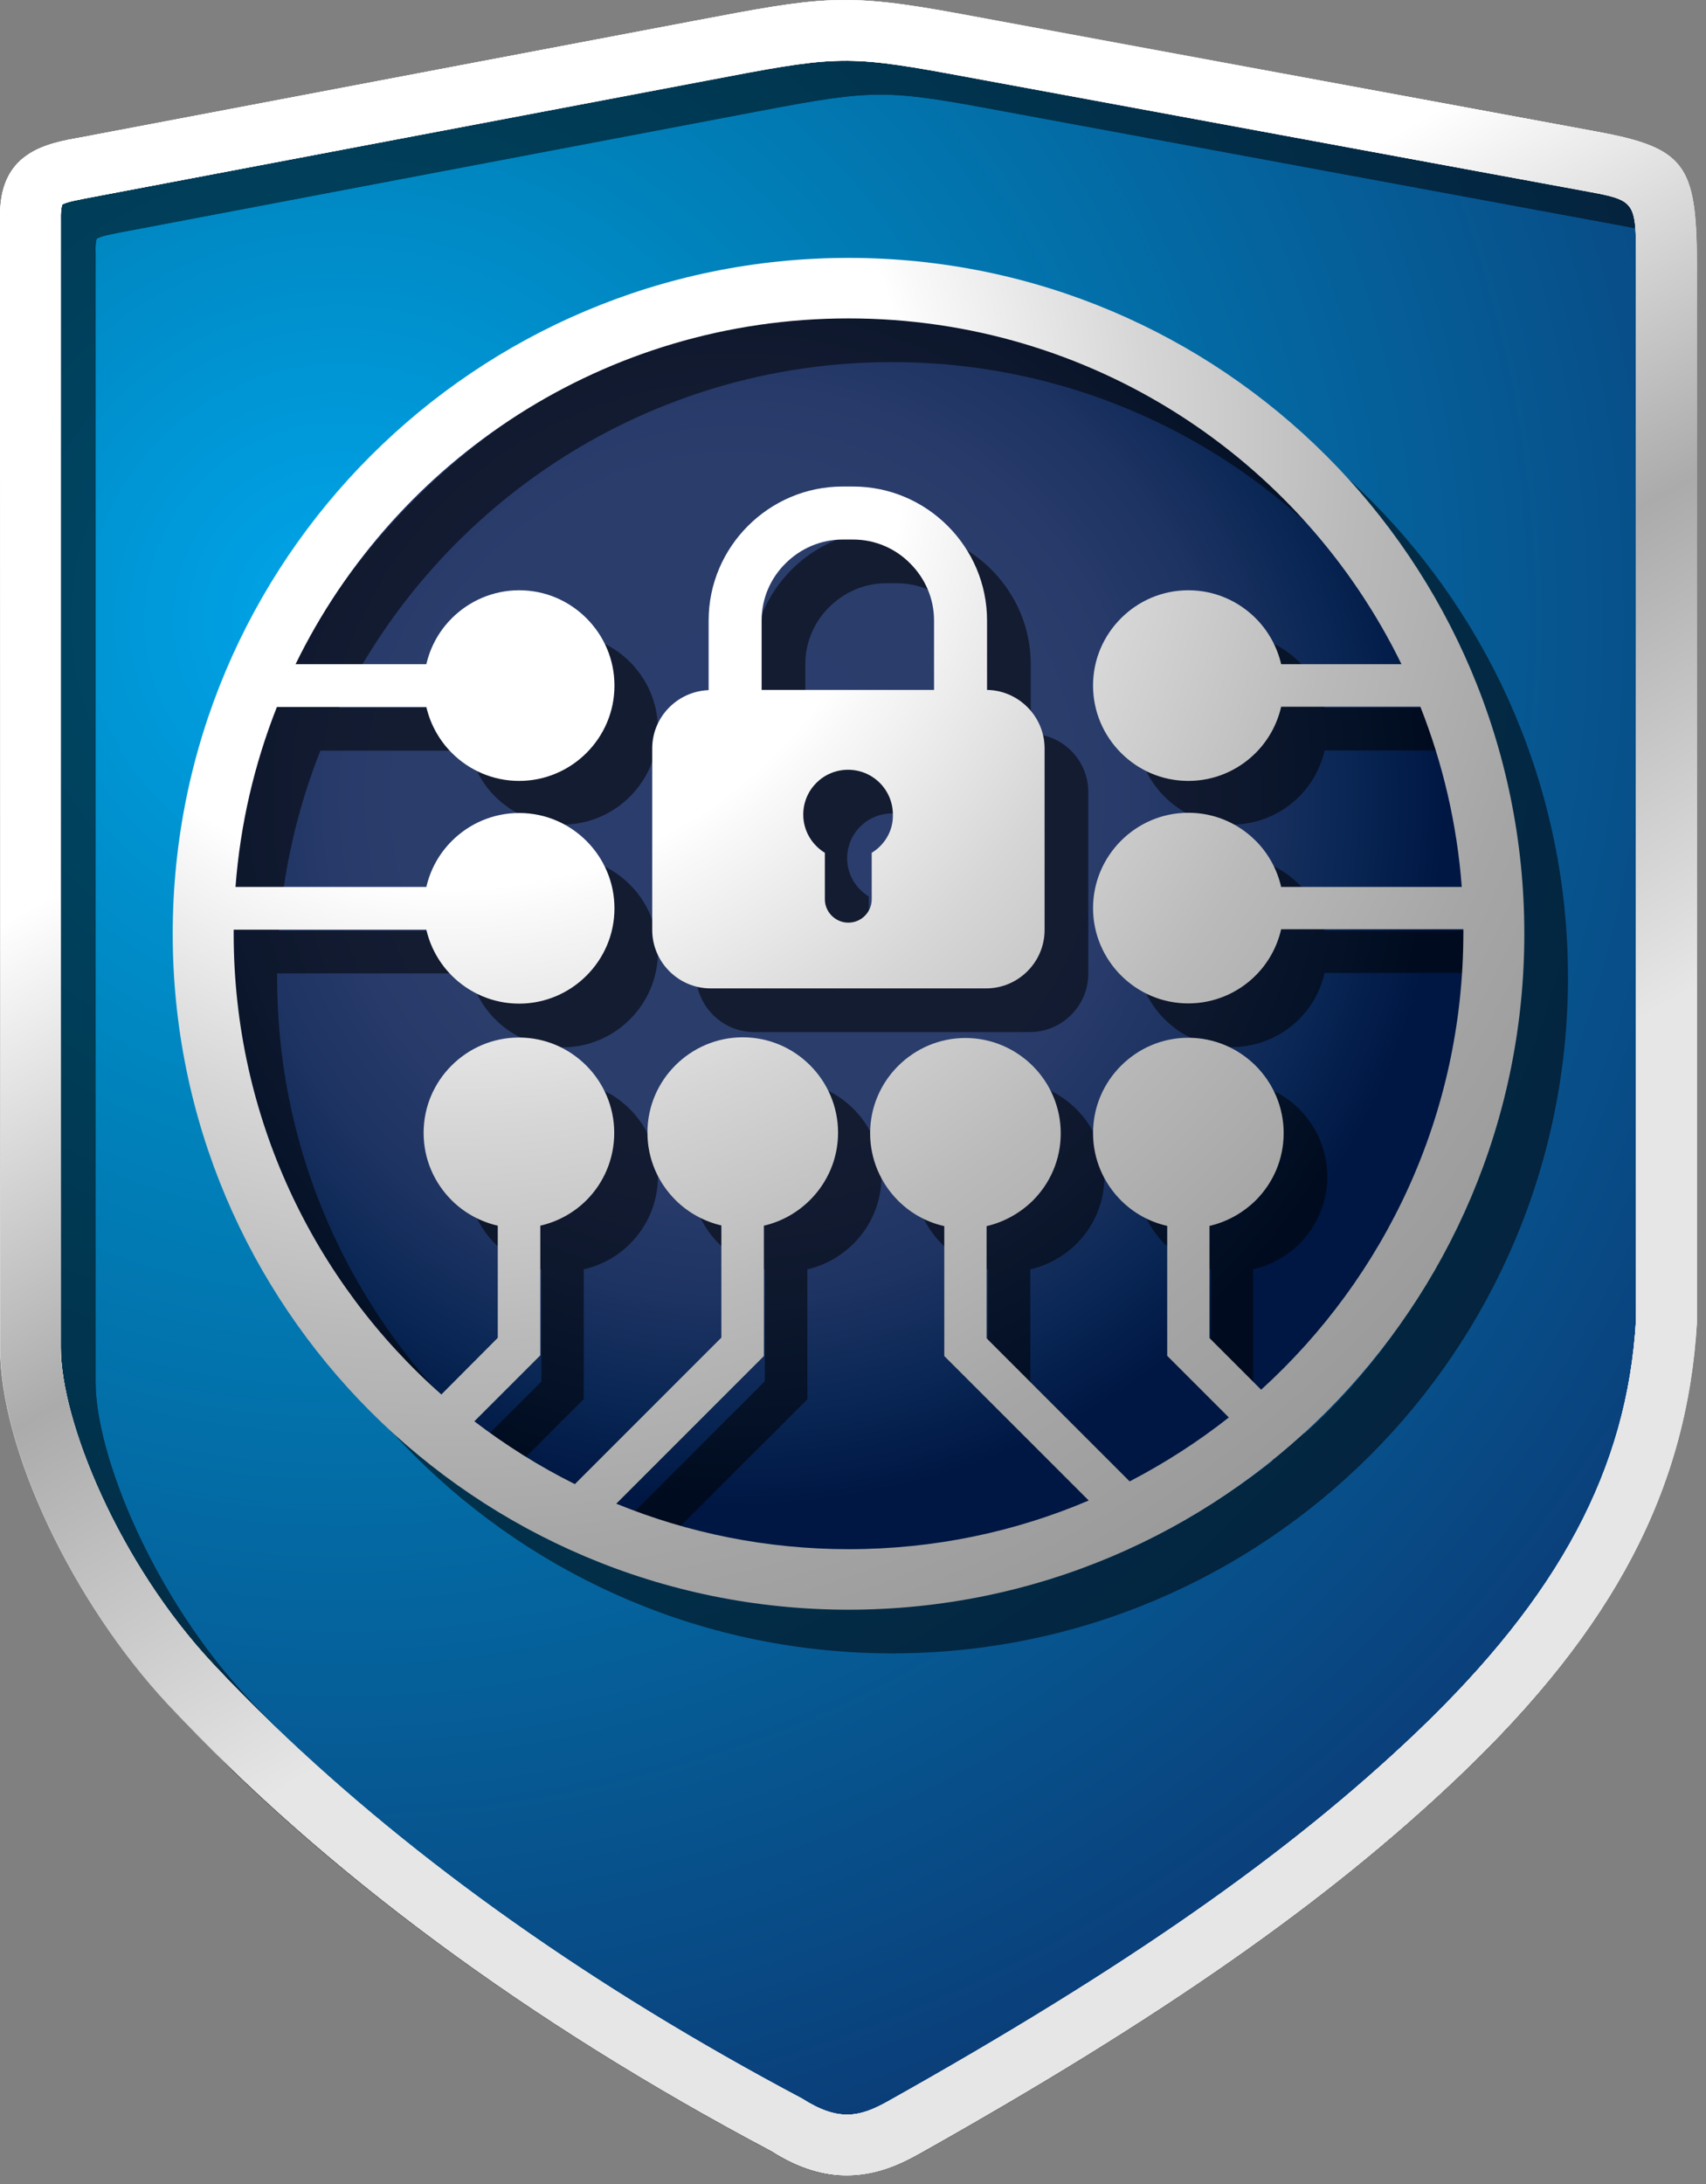 <?xml version="1.0" encoding="UTF-8"?> <svg xmlns="http://www.w3.org/2000/svg" width="75" height="96" viewBox="0 0 75 96" fill="none"><rect x="0" y="0" width="75" height="96" fill="#808080" stroke="none"/> <path fill-rule="evenodd" clip-rule="evenodd" d="M4.353 7.257C2.443 7.617 1.303 7.607 1.373 9.667V59.247C1.373 63.117 4.253 69.587 8.393 74.017C15.073 81.167 23.783 87.657 34.663 93.437C36.673 94.727 38.143 94.427 39.743 93.527C48.673 88.517 56.753 83.297 63.223 77.127C68.973 71.647 72.833 65.767 73.283 58.127V11.547C73.283 7.757 73.113 7.677 69.933 7.087L41.983 1.917C37.133 1.017 36.383 1.167 30.803 2.227L4.353 7.257Z" fill="url(#paint0_radial_235_1344)"></path> <path fill-rule="evenodd" clip-rule="evenodd" d="M37.323 12.447C53.123 12.447 65.923 25.257 65.923 41.047C65.923 56.847 53.113 69.647 37.323 69.647C21.523 69.647 8.723 56.837 8.723 41.047C8.723 25.247 21.533 12.447 37.323 12.447Z" fill="url(#paint1_radial_235_1344)"></path> <g opacity="0.54"> <path d="M39.223 13.256C22.813 13.256 9.513 26.556 9.513 42.966C9.513 59.376 22.813 72.676 39.223 72.676C55.633 72.676 68.933 59.376 68.933 42.966C68.933 26.556 55.633 13.256 39.223 13.256ZM57.363 63.006L55.093 60.736V55.796C55.873 55.616 56.573 55.216 57.123 54.676C57.883 53.916 58.353 52.876 58.353 51.716C58.353 50.566 57.883 49.516 57.123 48.756C56.363 47.996 55.313 47.526 54.163 47.526C53.003 47.526 51.963 47.996 51.203 48.756C50.443 49.516 49.973 50.556 49.973 51.716C49.973 52.876 50.443 53.916 51.203 54.676C51.753 55.226 52.443 55.616 53.233 55.796V61.116V61.506L53.503 61.776L55.943 64.216C54.583 65.286 53.123 66.226 51.583 67.026L45.293 60.736V55.796C46.073 55.616 46.773 55.216 47.323 54.676C48.083 53.916 48.553 52.876 48.553 51.716C48.553 50.566 48.083 49.516 47.323 48.756C46.563 47.996 45.513 47.526 44.363 47.526C43.213 47.526 42.163 47.996 41.403 48.756C40.643 49.516 40.173 50.556 40.173 51.716C40.173 52.866 40.643 53.916 41.403 54.676C41.953 55.226 42.643 55.616 43.433 55.796V61.116V61.506L43.703 61.776L49.783 67.856C46.533 69.236 42.963 69.996 39.223 69.996C35.603 69.996 32.163 69.286 29.003 67.996L35.223 61.776L35.493 61.506V61.116V55.796C36.273 55.616 36.973 55.216 37.523 54.666C38.283 53.906 38.753 52.866 38.753 51.706C38.753 50.556 38.283 49.506 37.523 48.746C36.763 47.986 35.723 47.516 34.563 47.516C33.413 47.516 32.363 47.986 31.603 48.746C30.843 49.506 30.373 50.546 30.373 51.706C30.373 52.866 30.843 53.906 31.603 54.666C32.153 55.216 32.853 55.606 33.623 55.786V60.716L27.183 67.156C25.613 66.376 24.143 65.446 22.763 64.396L25.393 61.766L25.663 61.496V61.106V55.796C26.443 55.616 27.143 55.226 27.693 54.676C28.453 53.916 28.923 52.876 28.923 51.716C28.923 50.566 28.453 49.516 27.693 48.756C26.933 47.996 25.893 47.526 24.733 47.526C23.583 47.526 22.533 47.996 21.773 48.756C21.013 49.516 20.543 50.556 20.543 51.716C20.543 52.876 21.013 53.916 21.773 54.676C22.323 55.226 23.023 55.616 23.803 55.796V60.726L21.313 63.216C15.713 58.266 12.183 51.026 12.183 42.966V42.786H20.653C20.833 43.566 21.233 44.266 21.773 44.806C22.533 45.566 23.583 46.036 24.733 46.036C25.883 46.036 26.933 45.566 27.693 44.806C28.453 44.046 28.923 43.006 28.923 41.846C28.923 40.696 28.453 39.646 27.693 38.886C26.933 38.126 25.893 37.656 24.733 37.656C23.583 37.656 22.533 38.126 21.773 38.886C21.223 39.436 20.833 40.126 20.653 40.906H12.263C12.473 38.126 13.103 35.476 14.083 32.996H20.653C20.833 33.776 21.223 34.476 21.773 35.016C22.533 35.776 23.583 36.246 24.733 36.246C25.883 36.246 26.933 35.776 27.693 35.016C28.453 34.256 28.923 33.216 28.923 32.056C28.923 30.896 28.453 29.856 27.693 29.096C26.933 28.336 25.893 27.866 24.733 27.866C23.583 27.866 22.533 28.336 21.773 29.096C21.223 29.646 20.833 30.336 20.653 31.116H14.903C19.293 22.116 28.523 15.916 39.213 15.916C49.903 15.916 59.133 22.116 63.523 31.116H58.233C58.053 30.336 57.653 29.636 57.113 29.096C56.353 28.336 55.303 27.866 54.153 27.866C52.993 27.866 51.953 28.336 51.193 29.096C50.433 29.856 49.963 30.896 49.963 32.056C49.963 33.206 50.433 34.256 51.193 35.016C51.953 35.776 52.993 36.246 54.153 36.246C55.303 36.246 56.353 35.776 57.113 35.016C57.663 34.466 58.053 33.766 58.233 32.986H64.353C65.333 35.466 65.963 38.126 66.173 40.906H58.233C58.053 40.126 57.653 39.426 57.113 38.876C56.353 38.116 55.313 37.646 54.153 37.646C52.993 37.646 51.953 38.116 51.193 38.876C50.433 39.636 49.963 40.686 49.963 41.836C49.963 42.986 50.433 44.036 51.193 44.796C51.953 45.556 52.993 46.026 54.153 46.026C55.303 46.026 56.353 45.556 57.113 44.796C57.663 44.246 58.053 43.546 58.233 42.766H66.243V42.946C66.253 50.916 62.823 58.056 57.363 63.006Z" fill="black"></path> <path d="M45.313 32.256V29.196C45.313 27.576 44.653 26.106 43.583 25.036C42.513 23.966 41.043 23.306 39.423 23.306H38.963C37.343 23.306 35.873 23.966 34.803 25.036C33.733 26.106 33.073 27.576 33.073 29.196V32.256C31.703 32.306 30.593 33.436 30.593 34.816V42.796C30.593 44.206 31.743 45.366 33.163 45.366H45.273C46.683 45.366 47.843 44.216 47.843 42.796V34.816C47.843 33.416 46.713 32.266 45.313 32.256ZM40.253 39.406V41.446C40.253 42.016 39.793 42.476 39.223 42.476C38.663 42.476 38.193 42.016 38.193 41.446V39.406C37.623 39.056 37.243 38.436 37.243 37.726C37.243 36.636 38.123 35.756 39.213 35.756C40.303 35.756 41.183 36.636 41.183 37.726C41.193 38.436 40.813 39.066 40.253 39.406ZM42.983 32.246H35.403V29.196C35.403 28.216 35.803 27.326 36.453 26.686C37.103 26.036 37.993 25.636 38.963 25.636H39.423C40.403 25.636 41.293 26.036 41.933 26.686C42.583 27.336 42.983 28.216 42.983 29.196V32.246Z" fill="black"></path> </g> <path d="M37.303 11.336C20.893 11.336 7.593 24.636 7.593 41.046C7.593 57.456 20.893 70.756 37.303 70.756C53.713 70.756 67.013 57.456 67.013 41.046C67.013 24.636 53.713 11.336 37.303 11.336ZM55.443 61.086L53.173 58.816V53.886C53.953 53.706 54.653 53.306 55.203 52.766C55.963 52.006 56.433 50.966 56.433 49.806C56.433 48.656 55.963 47.606 55.203 46.846C54.443 46.086 53.393 45.616 52.243 45.616C51.083 45.616 50.043 46.086 49.283 46.846C48.523 47.606 48.053 48.646 48.053 49.806C48.053 50.966 48.523 52.006 49.283 52.766C49.833 53.316 50.523 53.706 51.313 53.886V59.206V59.596L51.583 59.866L54.023 62.306C52.663 63.376 51.203 64.316 49.663 65.116L43.373 58.826V53.896C44.153 53.716 44.853 53.316 45.403 52.776C46.163 52.016 46.633 50.976 46.633 49.816C46.633 48.666 46.163 47.616 45.403 46.856C44.643 46.096 43.593 45.626 42.443 45.626C41.293 45.626 40.243 46.096 39.483 46.856C38.723 47.616 38.253 48.656 38.253 49.816C38.253 50.966 38.723 52.016 39.483 52.776C40.033 53.326 40.723 53.716 41.513 53.896V59.216V59.606L41.783 59.876L47.863 65.956C44.623 67.336 41.063 68.096 37.313 68.096C33.693 68.096 30.253 67.386 27.093 66.096L33.313 59.876L33.583 59.606V59.196V53.876C34.363 53.696 35.063 53.296 35.613 52.746C36.373 51.986 36.843 50.946 36.843 49.786C36.843 48.636 36.373 47.586 35.613 46.826C34.853 46.066 33.813 45.596 32.653 45.596C31.503 45.596 30.453 46.066 29.693 46.826C28.933 47.586 28.463 48.626 28.463 49.786C28.463 50.946 28.933 51.986 29.693 52.746C30.243 53.296 30.943 53.686 31.713 53.866V58.796L25.273 65.236C23.703 64.456 22.233 63.526 20.853 62.476L23.483 59.846L23.753 59.576V59.196V53.876C24.533 53.696 25.233 53.306 25.783 52.756C26.543 51.996 27.003 50.946 27.003 49.796C27.003 48.646 26.533 47.596 25.773 46.836C25.013 46.076 23.973 45.606 22.813 45.606C21.663 45.606 20.613 46.076 19.853 46.836C19.093 47.596 18.623 48.636 18.623 49.796C18.623 50.956 19.093 51.996 19.853 52.756C20.403 53.306 21.103 53.696 21.883 53.876V58.806L19.403 61.296C13.803 56.346 10.273 49.106 10.273 41.046V40.866H18.743C18.923 41.646 19.323 42.346 19.863 42.886C20.623 43.646 21.673 44.116 22.823 44.116C23.973 44.116 25.023 43.646 25.783 42.886C26.543 42.126 27.013 41.086 27.013 39.926C27.013 38.776 26.543 37.726 25.783 36.966C25.023 36.206 23.983 35.736 22.823 35.736C21.673 35.736 20.623 36.206 19.863 36.966C19.313 37.516 18.923 38.206 18.743 38.986H10.353C10.563 36.206 11.193 33.556 12.173 31.076H18.743C18.923 31.856 19.323 32.556 19.863 33.096C20.623 33.856 21.673 34.326 22.823 34.326C23.973 34.326 25.023 33.856 25.783 33.096C26.543 32.336 27.013 31.296 27.013 30.136C27.013 28.976 26.543 27.936 25.783 27.176C25.023 26.416 23.983 25.946 22.823 25.946C21.673 25.946 20.623 26.416 19.863 27.176C19.313 27.726 18.923 28.416 18.743 29.196H12.993C17.383 20.196 26.613 13.996 37.303 13.996C47.993 13.996 57.223 20.196 61.613 29.196H56.323C56.143 28.416 55.743 27.716 55.203 27.176C54.443 26.416 53.393 25.946 52.243 25.946C51.083 25.946 50.043 26.416 49.283 27.176C48.523 27.936 48.053 28.976 48.053 30.136C48.053 31.286 48.523 32.336 49.283 33.096C50.043 33.856 51.083 34.326 52.243 34.326C53.393 34.326 54.443 33.856 55.203 33.096C55.753 32.546 56.143 31.846 56.323 31.066H62.443C63.423 33.546 64.053 36.206 64.263 38.986H56.323C56.143 38.206 55.753 37.506 55.203 36.956C54.443 36.196 53.403 35.726 52.243 35.726C51.083 35.726 50.043 36.196 49.283 36.956C48.523 37.716 48.053 38.766 48.053 39.916C48.053 41.066 48.523 42.116 49.283 42.876C50.043 43.636 51.083 44.106 52.243 44.106C53.393 44.106 54.443 43.636 55.203 42.876C55.753 42.326 56.143 41.626 56.323 40.846H64.333V41.026C64.323 48.996 60.893 56.136 55.443 61.086Z" fill="url(#paint2_radial_235_1344)"></path> <path d="M43.393 30.326V27.276C43.393 25.656 42.733 24.186 41.663 23.116C40.593 22.046 39.123 21.386 37.503 21.386H37.043C35.423 21.386 33.953 22.046 32.883 23.116C31.813 24.186 31.153 25.656 31.153 27.276V30.336C29.783 30.386 28.673 31.516 28.673 32.896V40.876C28.673 42.286 29.823 43.446 31.243 43.446H43.353C44.763 43.446 45.923 42.296 45.923 40.876V32.896C45.923 31.496 44.783 30.346 43.393 30.326ZM38.323 37.486V39.526C38.323 40.096 37.863 40.556 37.293 40.556C36.733 40.556 36.263 40.096 36.263 39.526V37.486C35.693 37.136 35.313 36.516 35.313 35.806C35.313 34.716 36.193 33.836 37.283 33.836C38.373 33.836 39.253 34.716 39.253 35.806C39.273 36.516 38.893 37.136 38.323 37.486ZM41.063 30.326H33.483V27.276C33.483 26.296 33.883 25.406 34.533 24.766C35.183 24.116 36.073 23.716 37.043 23.716H37.503C38.483 23.716 39.373 24.116 40.013 24.766C40.663 25.416 41.063 26.296 41.063 27.276V30.326Z" fill="url(#paint3_radial_235_1344)"></path> <g opacity="0.54"> <path d="M74.203 7.967C73.573 7.677 72.753 7.477 71.673 7.277L43.713 2.107C38.623 1.167 37.633 1.367 32.043 2.427L5.593 7.447L5.083 7.547C3.533 7.827 1.413 8.197 1.523 11.177V60.757C1.523 65.186 4.693 71.927 8.903 76.436C9.283 76.837 9.663 77.246 10.043 77.647C10.093 77.697 10.153 77.746 10.203 77.806C16.613 83.987 24.603 89.626 33.913 94.567C35.133 95.347 36.233 95.636 37.213 95.636C38.453 95.636 39.503 95.186 40.373 94.707C51.023 88.727 58.353 83.606 64.123 78.106C70.943 71.617 74.163 65.477 74.593 58.136V11.537C74.593 9.887 74.513 8.757 74.203 7.967ZM73.443 59.547C73.063 66.076 70.083 71.677 63.793 77.656C58.193 82.996 51.043 87.996 40.593 93.856C39.303 94.587 38.373 94.766 36.783 93.757C26.823 88.466 18.483 82.436 12.013 75.806C11.983 75.776 11.963 75.757 11.933 75.727C11.573 75.356 11.213 74.987 10.863 74.606C6.753 70.197 4.203 63.986 4.203 60.746V11.127C4.183 10.646 4.253 10.496 4.253 10.496C4.393 10.377 5.073 10.257 5.553 10.166L32.563 5.037C38.063 3.987 38.633 3.877 43.233 4.727L71.173 9.897C71.453 9.947 71.683 9.997 71.893 10.037C73.433 10.357 73.433 10.636 73.433 13.037V59.547H73.443Z" fill="black"></path> <path d="M74.203 7.967C73.573 7.677 72.753 7.477 71.673 7.277L43.713 2.107C38.623 1.167 37.633 1.367 32.043 2.427L5.593 7.447L5.083 7.547C3.533 7.827 1.413 8.197 1.523 11.177V60.757C1.523 65.186 4.693 71.927 8.903 76.436C9.283 76.837 9.663 77.246 10.043 77.647C10.093 77.697 10.153 77.746 10.203 77.806C16.613 83.987 24.603 89.626 33.913 94.567C35.133 95.347 36.233 95.636 37.213 95.636C38.453 95.636 39.503 95.186 40.373 94.707C51.023 88.727 58.353 83.606 64.123 78.106C70.943 71.617 74.163 65.477 74.593 58.136V11.537C74.593 9.887 74.513 8.757 74.203 7.967ZM73.443 59.547C73.063 66.076 70.083 71.677 63.793 77.656C58.193 82.996 51.043 87.996 40.593 93.856C39.303 94.587 38.373 94.766 36.783 93.757C26.823 88.466 18.483 82.436 12.013 75.806C11.983 75.776 11.963 75.757 11.933 75.727C11.573 75.356 11.213 74.987 10.863 74.606C6.753 70.197 4.203 63.986 4.203 60.746V11.127C4.183 10.646 4.253 10.496 4.253 10.496C4.393 10.377 5.073 10.257 5.553 10.166L32.563 5.037C38.063 3.987 38.633 3.877 43.233 4.727L71.173 9.897C71.453 9.947 71.683 9.997 71.893 10.037C73.433 10.357 73.433 10.636 73.433 13.037V59.547H73.443Z" fill="black"></path> </g> <path d="M37.223 95.627C36.243 95.627 35.143 95.337 33.923 94.557C23.183 88.867 14.233 82.237 7.393 74.927C3.183 70.417 0.003 63.677 0.003 59.237V9.667C-0.097 6.687 2.023 6.317 3.573 6.037L4.073 5.947L30.523 0.917C36.103 -0.143 37.103 -0.333 42.193 0.607L70.143 5.777C74.053 6.497 74.593 7.197 74.593 11.547V58.127C74.163 65.467 70.933 71.607 64.113 78.097C58.343 83.597 51.023 88.717 40.363 94.687C39.513 95.177 38.463 95.627 37.223 95.627ZM2.733 8.997C2.733 8.997 2.663 9.137 2.673 9.617V59.237C2.673 62.477 5.223 68.687 9.333 73.097C15.973 80.197 24.693 86.647 35.263 92.247C36.853 93.257 37.773 93.077 39.063 92.347C49.513 86.487 56.673 81.487 62.273 76.147C68.553 70.157 71.533 64.567 71.923 58.037V11.537C71.923 8.807 71.923 8.807 69.663 8.387L41.723 3.237C37.123 2.387 36.553 2.497 31.053 3.547L4.043 8.667C3.553 8.757 2.873 8.877 2.733 8.997Z" fill="url(#paint4_linear_235_1344)"></path> <path d="M37.223 95.627C36.243 95.627 35.143 95.337 33.923 94.557C23.183 88.867 14.233 82.237 7.393 74.927C3.183 70.417 0.003 63.677 0.003 59.237V9.667C-0.097 6.687 2.023 6.317 3.573 6.037L4.073 5.947L30.523 0.917C36.103 -0.143 37.103 -0.333 42.193 0.607L70.143 5.777C74.053 6.497 74.593 7.197 74.593 11.547V58.127C74.163 65.467 70.933 71.607 64.113 78.097C58.343 83.597 51.023 88.717 40.363 94.687C39.513 95.177 38.463 95.627 37.223 95.627ZM2.733 8.997C2.733 8.997 2.663 9.137 2.673 9.617V59.237C2.673 62.477 5.223 68.687 9.333 73.097C15.973 80.197 24.693 86.647 35.263 92.247C36.853 93.257 37.773 93.077 39.063 92.347C49.513 86.487 56.673 81.487 62.273 76.147C68.553 70.157 71.533 64.567 71.923 58.037V11.537C71.923 8.807 71.923 8.807 69.663 8.387L41.723 3.237C37.123 2.387 36.553 2.497 31.053 3.547L4.043 8.667C3.553 8.757 2.873 8.877 2.733 8.997Z" fill="url(#paint5_linear_235_1344)"></path> <path d="M74.203 7.967C73.693 6.667 72.573 6.217 70.153 5.777L42.203 0.607C37.113 -0.333 36.123 -0.143 30.533 0.917L4.083 5.937L3.573 6.037C2.023 6.307 -0.097 6.687 0.013 9.657V59.237C0.013 63.677 3.183 70.407 7.393 74.917C8.253 75.827 9.143 76.727 10.053 77.627C10.103 77.677 10.163 77.727 10.213 77.787C16.623 83.967 24.613 89.607 33.923 94.547C35.143 95.327 36.243 95.617 37.223 95.617C38.463 95.617 39.513 95.167 40.383 94.687C51.033 88.707 58.363 83.587 64.133 78.087C70.953 71.597 74.173 65.457 74.603 58.117V11.537C74.593 9.887 74.513 8.757 74.203 7.967ZM11.923 75.727C11.033 74.867 10.163 73.987 9.333 73.097C5.223 68.697 2.673 62.477 2.673 59.237V9.617C2.663 9.147 2.743 8.997 2.733 8.997C2.873 8.877 3.553 8.767 4.033 8.667L31.043 3.537C36.543 2.487 37.113 2.397 41.713 3.237L69.663 8.397C71.403 8.717 71.803 8.787 71.903 10.037C71.923 10.417 71.923 10.907 71.923 11.527V58.037C71.543 64.577 68.563 70.167 62.273 76.157C56.673 81.487 49.523 86.497 39.073 92.357C37.783 93.077 36.853 93.257 35.263 92.247C26.053 87.357 18.263 81.837 12.003 75.807C11.973 75.777 11.953 75.757 11.923 75.727Z" fill="url(#paint6_linear_235_1344)"></path> <path d="M74.203 7.967C73.693 6.667 72.573 6.217 70.153 5.777L42.203 0.607C37.113 -0.333 36.123 -0.143 30.533 0.917L4.083 5.937L3.573 6.037C2.023 6.307 -0.097 6.687 0.013 9.657V59.237C0.013 63.677 3.183 70.407 7.393 74.917C8.253 75.827 9.143 76.727 10.053 77.627C10.103 77.677 10.163 77.727 10.213 77.787C16.623 83.967 24.613 89.607 33.923 94.547C35.143 95.327 36.243 95.617 37.223 95.617C38.463 95.617 39.513 95.167 40.383 94.687C51.033 88.707 58.363 83.587 64.133 78.087C70.953 71.597 74.173 65.457 74.603 58.117V11.537C74.593 9.887 74.513 8.757 74.203 7.967ZM11.923 75.727C11.033 74.867 10.163 73.987 9.333 73.097C5.223 68.697 2.673 62.477 2.673 59.237V9.617C2.663 9.147 2.743 8.997 2.733 8.997C2.873 8.877 3.553 8.767 4.033 8.667L31.043 3.537C36.543 2.487 37.113 2.397 41.713 3.237L69.663 8.397C71.403 8.717 71.803 8.787 71.903 10.037C71.923 10.417 71.923 10.907 71.923 11.527V58.037C71.543 64.577 68.563 70.167 62.273 76.157C56.673 81.487 49.523 86.497 39.073 92.357C37.783 93.077 36.853 93.257 35.263 92.247C26.053 87.357 18.263 81.837 12.003 75.807C11.973 75.777 11.953 75.757 11.923 75.727Z" fill="url(#paint7_linear_235_1344)"></path> <defs> <radialGradient id="paint0_radial_235_1344" cx="0" cy="0" r="1" gradientUnits="userSpaceOnUse" gradientTransform="translate(14.797 27.047) scale(73.52 73.52)"> <stop stop-color="#00A6EB"></stop> <stop offset="0.318" stop-color="#0082BB"></stop> <stop offset="1" stop-color="#0B3974"></stop> </radialGradient> <radialGradient id="paint1_radial_235_1344" cx="0" cy="0" r="1" gradientUnits="userSpaceOnUse" gradientTransform="translate(32.288 34.997) scale(31.29 31.29)"> <stop stop-color="#2B3D6C"></stop> <stop offset="0.467" stop-color="#2A3D6B"></stop> <stop offset="0.576" stop-color="#273A69"></stop> <stop offset="0.714" stop-color="#1D3362"></stop> <stop offset="0.867" stop-color="#092654"></stop> <stop offset="1" stop-color="#001743"></stop> </radialGradient> <radialGradient id="paint2_radial_235_1344" cx="0" cy="0" r="1" gradientUnits="userSpaceOnUse" gradientTransform="translate(19.703 18.831) scale(68.249)"> <stop stop-color="white"></stop> <stop offset="0.296" stop-color="white"></stop> <stop offset="0.316" stop-color="#F9F9F9"></stop> <stop offset="0.451" stop-color="#D6D6D6"></stop> <stop offset="0.586" stop-color="#BABABA"></stop> <stop offset="0.723" stop-color="#A6A6A6"></stop> <stop offset="0.86" stop-color="#9A9A9A"></stop> <stop offset="1" stop-color="#969696"></stop> </radialGradient> <radialGradient id="paint3_radial_235_1344" cx="0" cy="0" r="1" gradientUnits="userSpaceOnUse" gradientTransform="translate(19.703 18.831) scale(68.249 68.249)"> <stop stop-color="white"></stop> <stop offset="0.296" stop-color="white"></stop> <stop offset="0.316" stop-color="#F9F9F9"></stop> <stop offset="0.451" stop-color="#D6D6D6"></stop> <stop offset="0.586" stop-color="#BABABA"></stop> <stop offset="0.723" stop-color="#A6A6A6"></stop> <stop offset="0.86" stop-color="#9A9A9A"></stop> <stop offset="1" stop-color="#969696"></stop> </radialGradient> <linearGradient id="paint4_linear_235_1344" x1="13.897" y1="9.16" x2="62.606" y2="67.462" gradientUnits="userSpaceOnUse"> <stop stop-color="white"></stop> <stop offset="0.072" stop-color="#E4E4E4"></stop> <stop offset="0.237" stop-color="#ABABAB"></stop> <stop offset="0.382" stop-color="white"></stop> <stop offset="0.672" stop-color="#A8A8A8"></stop> <stop offset="0.675" stop-color="#ABABAB"></stop> <stop offset="0.703" stop-color="#C0C0C0"></stop> <stop offset="0.737" stop-color="#D1D1D1"></stop> <stop offset="0.779" stop-color="#DDDDDD"></stop> <stop offset="0.837" stop-color="#E4E4E4"></stop> <stop offset="1" stop-color="#E6E6E6"></stop> </linearGradient> <linearGradient id="paint5_linear_235_1344" x1="30.199" y1="23.524" x2="49.542" y2="57.633" gradientUnits="userSpaceOnUse"> <stop stop-color="white"></stop> <stop offset="0.5" stop-color="#ABABAB"></stop> <stop offset="1" stop-color="#E6E6E6"></stop> </linearGradient> <linearGradient id="paint6_linear_235_1344" x1="13.894" y1="9.159" x2="62.603" y2="67.463" gradientUnits="userSpaceOnUse"> <stop stop-color="white"></stop> <stop offset="0.072" stop-color="#E4E4E4"></stop> <stop offset="0.237" stop-color="#ABABAB"></stop> <stop offset="0.382" stop-color="white"></stop> <stop offset="0.672" stop-color="#A8A8A8"></stop> <stop offset="0.675" stop-color="#ABABAB"></stop> <stop offset="0.703" stop-color="#C0C0C0"></stop> <stop offset="0.737" stop-color="#D1D1D1"></stop> <stop offset="0.779" stop-color="#DDDDDD"></stop> <stop offset="0.837" stop-color="#E4E4E4"></stop> <stop offset="1" stop-color="#E6E6E6"></stop> </linearGradient> <linearGradient id="paint7_linear_235_1344" x1="30.196" y1="23.524" x2="49.54" y2="57.636" gradientUnits="userSpaceOnUse"> <stop stop-color="white"></stop> <stop offset="0.5" stop-color="#ABABAB"></stop> <stop offset="1" stop-color="#E6E6E6"></stop> </linearGradient> </defs> </svg> 